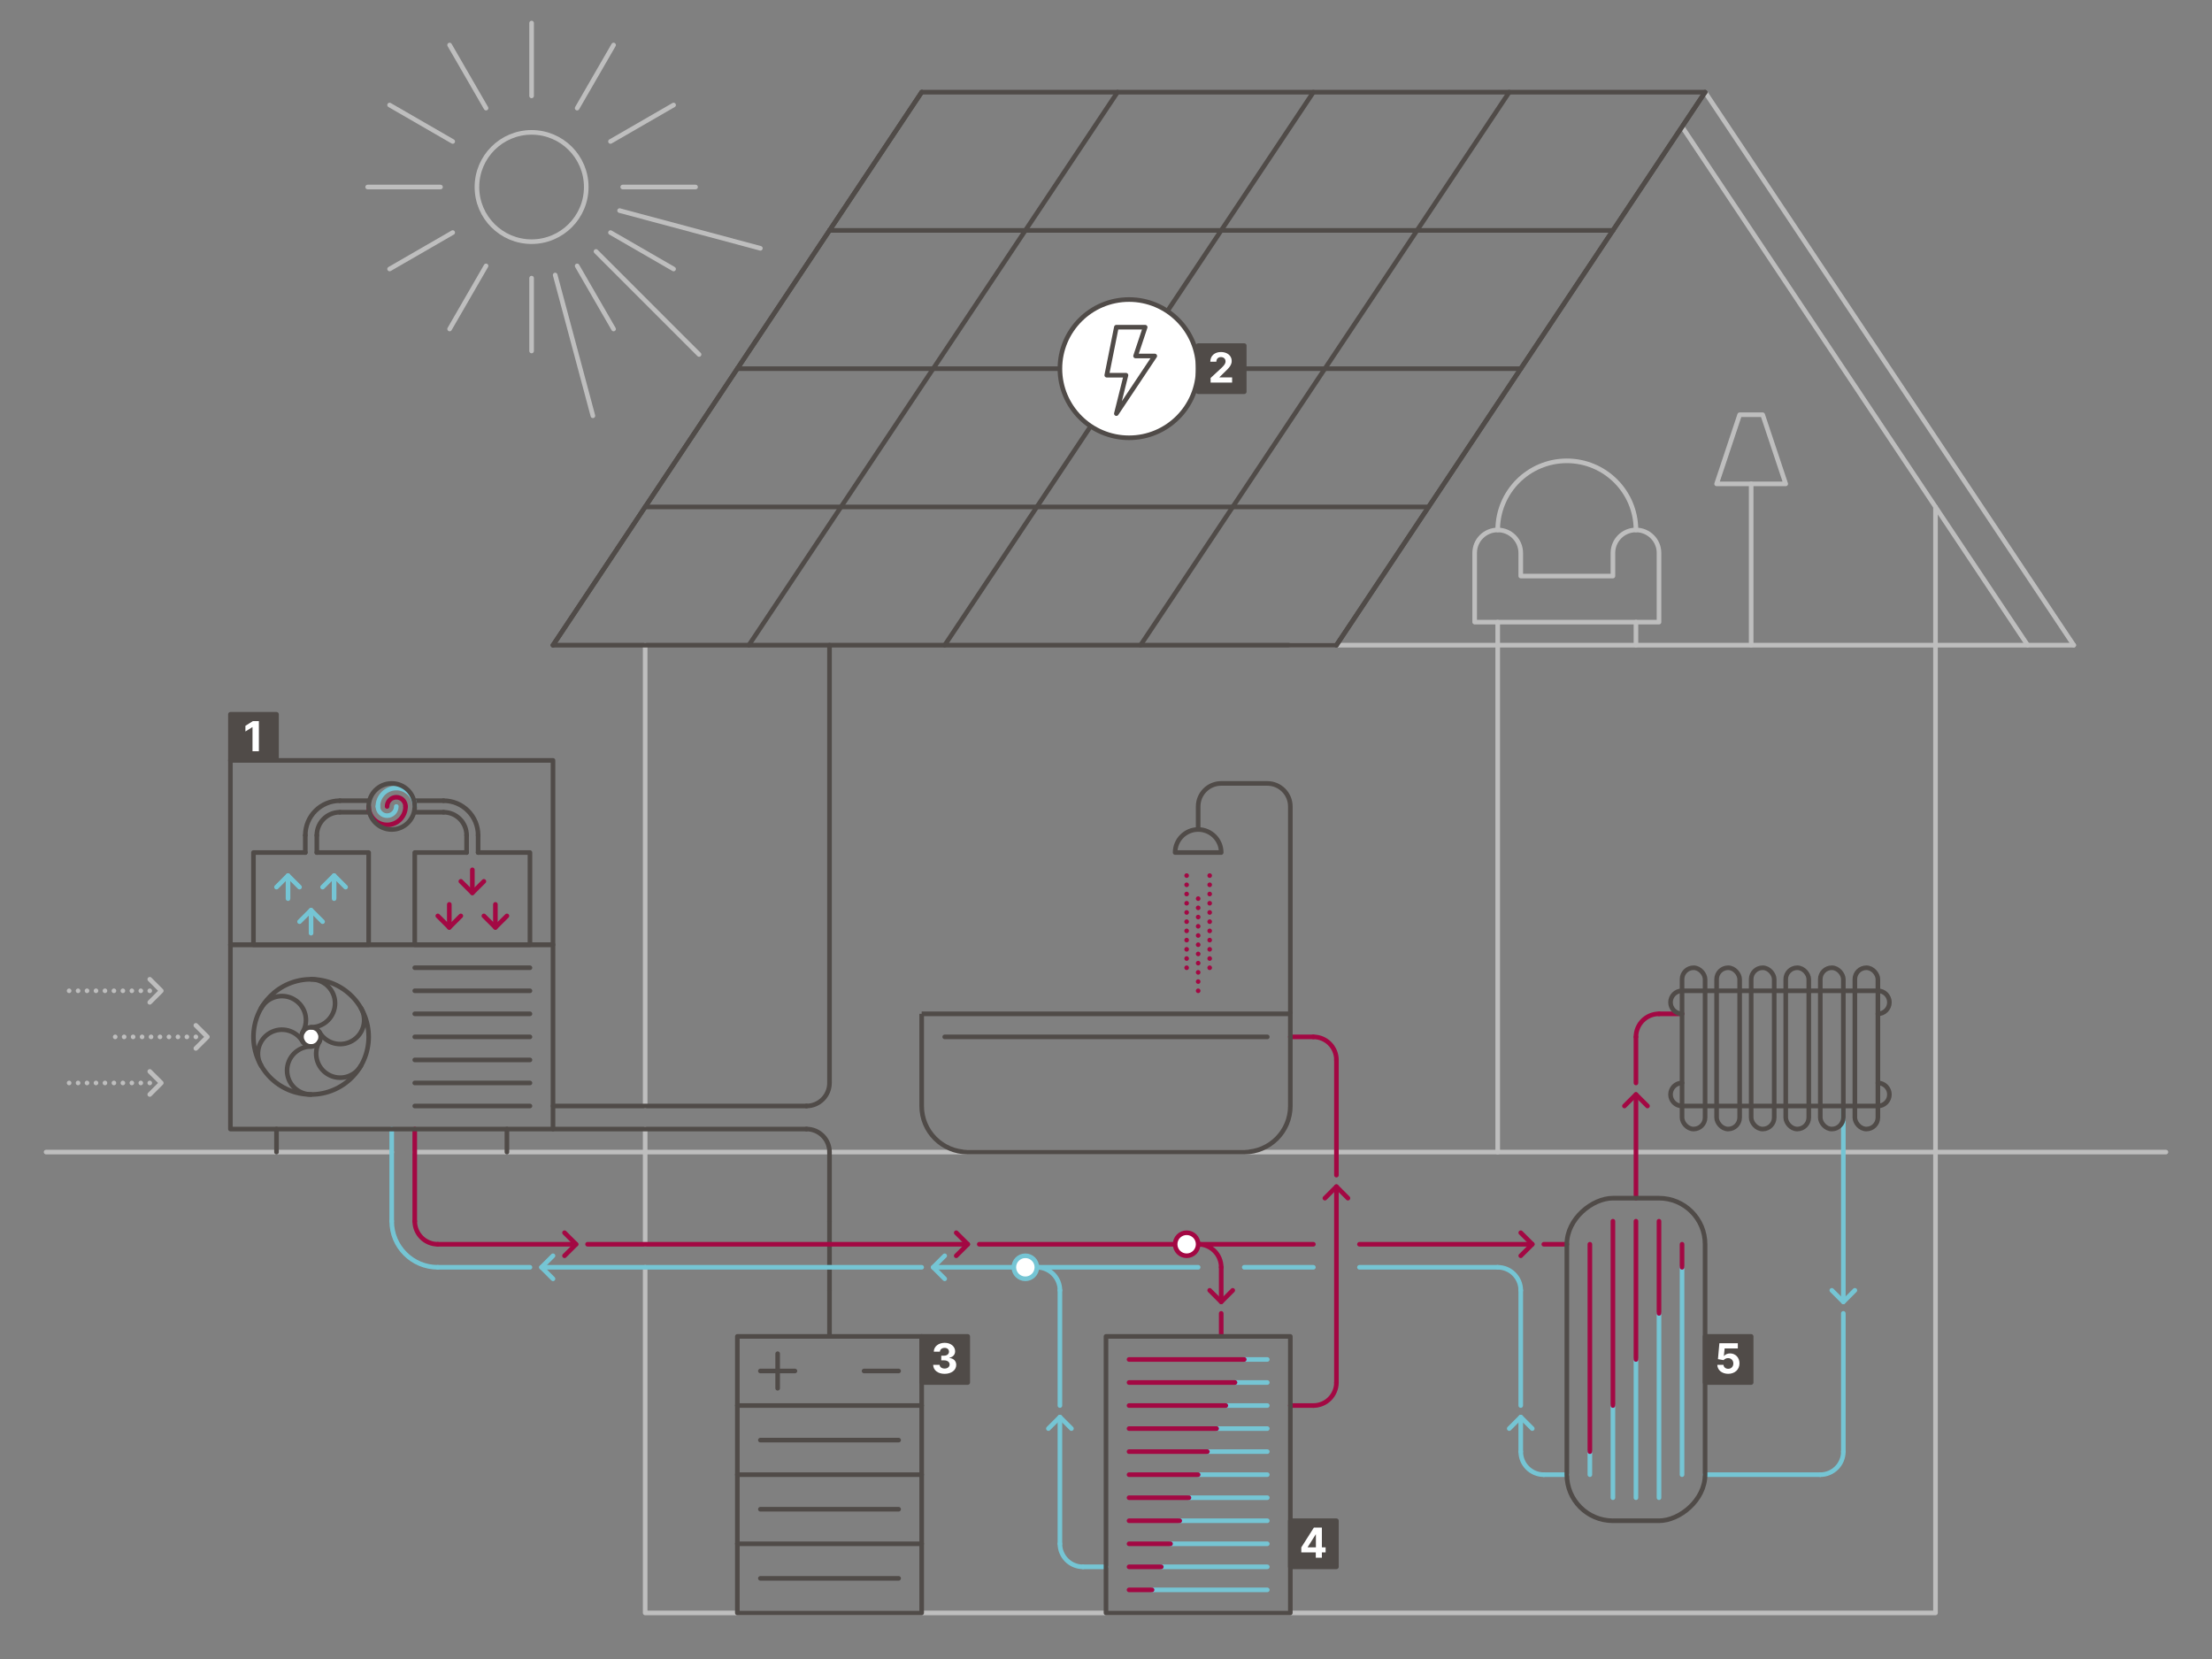 <?xml version="1.0" encoding="UTF-8"?>
<svg id="Illustration" xmlns="http://www.w3.org/2000/svg" viewBox="0 0 1920 1440">
  <rect x="0" y="0" width="1920" height="1440" fill="#808080" stroke="none"/>
  <defs>
    <style>
      .cls-1 {
        fill: #504b48;
      }

      .cls-1, .cls-2, .cls-3, .cls-4, .cls-5, .cls-6, .cls-7, .cls-8, .cls-9, .cls-10, .cls-11, .cls-12 {
        stroke-width: 4px;
      }

      .cls-1, .cls-2, .cls-3, .cls-4, .cls-5, .cls-6, .cls-7, .cls-9, .cls-10, .cls-11 {
        stroke-linecap: round;
      }

      .cls-1, .cls-2, .cls-3, .cls-4, .cls-5, .cls-6, .cls-7, .cls-9, .cls-10, .cls-11, .cls-12 {
        stroke-linejoin: round;
      }

      .cls-1, .cls-5, .cls-8, .cls-10, .cls-12 {
        stroke: #504b48;
      }

      .cls-13, .cls-2, .cls-3, .cls-5, .cls-12 {
        fill: #fff;
      }

      .cls-2, .cls-11 {
        stroke: #75c5d4;
      }

      .cls-3, .cls-4, .cls-7 {
        stroke: #a30843;
      }

      .cls-4 {
        stroke-dasharray: 0 0 0 8;
      }

      .cls-4, .cls-6, .cls-7, .cls-8, .cls-9, .cls-10, .cls-11 {
        fill: none;
      }

      .cls-6 {
        stroke-dasharray: 0 0 0 7.78;
      }

      .cls-6, .cls-9 {
        stroke: #bebebe;
      }

      .cls-8 {
        stroke-miterlimit: 10;
      }
    </style>
  </defs>
  <line class="cls-11" x1="960" y1="1360" x2="940" y2="1360"/>
  <path class="cls-11" d="m920,1340c0,11.05,8.95,20,20,20"/>
  <line class="cls-11" x1="920" y1="1340" x2="920" y2="1230"/>
  <line class="cls-10" x1="720" y1="1060" x2="720" y2="1120"/>
  <g>
    <line class="cls-9" x1="1420" y1="1000" x2="1160" y2="1000"/>
    <line class="cls-9" x1="1600" y1="1000" x2="1420" y2="1000"/>
    <line class="cls-9" x1="40" y1="1000" x2="340" y2="1000"/>
    <line class="cls-9" x1="1680" y1="1000" x2="1880" y2="1000"/>
    <line class="cls-9" x1="1600" y1="1000" x2="1680" y2="1000"/>
    <line class="cls-9" x1="560" y1="1000" x2="720" y2="1000"/>
    <line class="cls-9" x1="720" y1="1000" x2="1160" y2="1000"/>
    <line class="cls-9" x1="1760" y1="560" x2="1460" y2="110"/>
    <line class="cls-9" x1="1800" y1="560" x2="1480" y2="80"/>
    <polyline class="cls-9" points="560 1100 560 1400 1680 1400 1680 1000"/>
    <line class="cls-9" x1="560" y1="980" x2="560" y2="1080"/>
    <line class="cls-9" x1="1680" y1="440" x2="1680" y2="1000"/>
    <line class="cls-9" x1="1680" y1="560" x2="1120" y2="560"/>
    <line class="cls-9" x1="1680" y1="560" x2="1800" y2="560"/>
    <g>
      <path class="cls-9" d="m1280,540v-60c0-11.05,8.95-20,20-20h0c11.05,0,20,8.95,20,20v20s80,0,80,0v-20c0-11.05,8.95-20,20-20h0c11.05,0,20,8.95,20,20v60h-160Z"/>
      <line class="cls-9" x1="1300" y1="540" x2="1300" y2="560"/>
      <line class="cls-9" x1="1420" y1="540" x2="1420" y2="560"/>
      <path class="cls-9" d="m1300,460h0c0-33.14,26.86-60,60-60h0c33.14,0,60,26.86,60,60h0"/>
    </g>
    <line class="cls-9" x1="1520" y1="560" x2="1520" y2="420"/>
    <polygon class="cls-9" points="1490 420 1550 420 1530 360 1510 360 1490 420"/>
    <line class="cls-9" x1="560" y1="960" x2="560" y2="560"/>
    <line class="cls-9" x1="360" y1="1000" x2="560" y2="1000"/>
    <line class="cls-9" x1="1300" y1="560" x2="1300" y2="1000"/>
  </g>
  <line class="cls-7" x1="1140" y1="900" x2="1120" y2="900"/>
  <line class="cls-7" x1="1140" y1="1220" x2="1120" y2="1220"/>
  <line class="cls-11" x1="1580" y1="1280" x2="1480" y2="1280"/>
  <line class="cls-11" x1="1360" y1="1280" x2="1340" y2="1280"/>
  <line class="cls-11" x1="1600" y1="1130" x2="1600" y2="960"/>
  <line class="cls-11" x1="340" y1="980" x2="340" y2="1060"/>
  <line class="cls-7" x1="1060" y1="1140" x2="1060" y2="1160"/>
  <line class="cls-7" x1="1060" y1="1100" x2="1060" y2="1130"/>
  <line class="cls-7" x1="1420.01" y1="950.01" x2="1420.01" y2="1040.01"/>
  <line class="cls-7" x1="360" y1="1060" x2="360" y2="980"/>
  <line class="cls-11" x1="460" y1="1100" x2="380" y2="1100"/>
  <line class="cls-11" x1="800" y1="1100" x2="470" y2="1100"/>
  <line class="cls-11" x1="1040" y1="1100" x2="810" y2="1100"/>
  <line class="cls-11" x1="1140" y1="1100" x2="1080" y2="1100"/>
  <line class="cls-11" x1="1300" y1="1100" x2="1180" y2="1100"/>
  <line class="cls-7" x1="1330" y1="1080" x2="1180" y2="1080"/>
  <line class="cls-7" x1="1360" y1="1080" x2="1340" y2="1080"/>
  <line class="cls-7" x1="500" y1="1080" x2="380" y2="1080"/>
  <line class="cls-7" x1="840" y1="1080" x2="510" y2="1080"/>
  <polyline class="cls-11" points="260 770 250 760 240 770"/>
  <polyline class="cls-9" points="170 910 180 900 170 890"/>
  <polyline class="cls-11" points="280 800 270 790 260 800"/>
  <polyline class="cls-11" points="300 770 290 760 280 770"/>
  <line class="cls-10" x1="480" y1="560" x2="800" y2="80"/>
  <line class="cls-10" x1="1160" y1="560" x2="1480" y2="80"/>
  <rect class="cls-10" x="200" y="820" width="280" height="160"/>
  <line class="cls-10" x1="240" y1="980" x2="240" y2="1000"/>
  <line class="cls-10" x1="440" y1="980" x2="440" y2="1000"/>
  <circle class="cls-10" cx="270" cy="900" r="50"/>
  <circle class="cls-5" cx="270" cy="900" r="8.33"/>
  <g>
    <g>
      <path class="cls-10" d="m262.78,904.17c-5.75-9.96-18.49-13.38-28.46-7.63s-13.38,18.49-7.63,28.46"/>
      <path class="cls-10" d="m277.22,895.83c5.75,9.96,18.49,13.38,28.46,7.63,9.96-5.75,13.38-18.49,7.63-28.46"/>
    </g>
    <g>
      <path class="cls-10" d="m262.78,895.83c5.75-9.96,2.34-22.71-7.63-28.46-9.96-5.75-22.71-2.34-28.46,7.63"/>
      <path class="cls-10" d="m277.22,904.17c-5.75,9.96-2.34,22.71,7.63,28.46,9.96,5.75,22.71,2.34,28.46-7.63"/>
    </g>
    <g>
      <path class="cls-10" d="m270,891.67c11.51,0,20.83-9.33,20.83-20.83,0-11.51-9.33-20.83-20.83-20.83"/>
      <path class="cls-10" d="m270,908.33c-11.51,0-20.83,9.33-20.83,20.83,0,11.51,9.33,20.83,20.83,20.83"/>
    </g>
  </g>
  <g>
    <line class="cls-10" x1="460" y1="840" x2="360" y2="840"/>
    <line class="cls-10" x1="460" y1="860" x2="360" y2="860"/>
    <line class="cls-10" x1="460" y1="880" x2="360" y2="880"/>
    <line class="cls-10" x1="460" y1="900" x2="360" y2="900"/>
    <line class="cls-10" x1="460" y1="920" x2="360" y2="920"/>
    <line class="cls-10" x1="460" y1="940" x2="360" y2="940"/>
    <line class="cls-10" x1="460" y1="960" x2="360" y2="960"/>
  </g>
  <rect class="cls-10" x="200" y="660" width="280" height="160"/>
  <rect class="cls-10" x="920" y="1200" width="240" height="160" transform="translate(-240 2320) rotate(-90)"/>
  <rect class="cls-10" x="1280" y="1120" width="280" height="120" rx="40" ry="40" transform="translate(2600 -240) rotate(90)"/>
  <line class="cls-10" x1="800" y1="80" x2="1480" y2="80"/>
  <line class="cls-10" x1="720" y1="200" x2="1400" y2="200"/>
  <line class="cls-10" x1="640" y1="320" x2="920" y2="320"/>
  <line class="cls-10" x1="560" y1="440" x2="1240" y2="440"/>
  <line class="cls-10" x1="480" y1="560" x2="1160" y2="560"/>
  <circle class="cls-9" cx="461.42" cy="162.33" r="47.44"/>
  <g>
    <g>
      <line class="cls-9" x1="421.89" y1="230.8" x2="390.26" y2="285.58"/>
      <line class="cls-9" x1="532.59" y1="39.07" x2="500.96" y2="93.85"/>
    </g>
    <g>
      <line class="cls-9" x1="392.95" y1="201.86" x2="338.17" y2="233.49"/>
      <line class="cls-9" x1="584.68" y1="91.16" x2="529.9" y2="122.79"/>
    </g>
    <g>
      <line class="cls-9" x1="382.35" y1="162.33" x2="319.1" y2="162.33"/>
      <line class="cls-9" x1="603.75" y1="162.33" x2="540.49" y2="162.33"/>
    </g>
    <g>
      <line class="cls-9" x1="392.95" y1="122.79" x2="338.17" y2="91.16"/>
      <line class="cls-9" x1="584.68" y1="233.49" x2="529.9" y2="201.86"/>
    </g>
    <g>
      <line class="cls-9" x1="421.89" y1="93.85" x2="390.26" y2="39.07"/>
      <line class="cls-9" x1="532.59" y1="285.58" x2="500.96" y2="230.8"/>
    </g>
    <g>
      <line class="cls-9" x1="461.42" y1="83.26" x2="461.42" y2="20"/>
      <line class="cls-9" x1="461.42" y1="304.65" x2="461.42" y2="241.4"/>
    </g>
  </g>
  <line class="cls-9" x1="660" y1="215.53" x2="537.8" y2="182.79"/>
  <line class="cls-9" x1="606.79" y1="307.69" x2="517.33" y2="218.24"/>
  <line class="cls-9" x1="514.63" y1="360.9" x2="481.89" y2="238.7"/>
  <rect class="cls-10" x="640" y="1160" width="160" height="240"/>
  <g>
    <line class="cls-10" x1="675" y1="1175" x2="675" y2="1205"/>
    <line class="cls-10" x1="660" y1="1190" x2="690" y2="1190"/>
  </g>
  <line class="cls-10" x1="750" y1="1190" x2="780" y2="1190"/>
  <line class="cls-10" x1="640" y1="1280" x2="800" y2="1280"/>
  <line class="cls-10" x1="640" y1="1220" x2="800" y2="1220"/>
  <line class="cls-10" x1="660" y1="1310" x2="780" y2="1310"/>
  <line class="cls-10" x1="660" y1="1250" x2="780" y2="1250"/>
  <line class="cls-10" x1="640" y1="1340" x2="800" y2="1340"/>
  <line class="cls-10" x1="660" y1="1370" x2="780" y2="1370"/>
  <path class="cls-10" d="m295,705c-11.05,0-20,8.95-20,20"/>
  <path class="cls-10" d="m295,695c-16.58,0-30,13.42-30,30"/>
  <polyline class="cls-10" points="265 740 220 740 220 820 320 820 320 740 275 740"/>
  <path class="cls-10" d="m405,725c0-11.05-8.95-20-20-20"/>
  <path class="cls-10" d="m720,1000c0-11.05-8.95-20-20-20"/>
  <path class="cls-7" d="m360,1060c0,11.05,8.95,20,20,20"/>
  <path class="cls-7" d="m1440,880c-11.05,0-20,8.95-20,20"/>
  <path class="cls-11" d="m1580,1280c11.05,0,20-8.95,20-20"/>
  <path class="cls-11" d="m1320,1260c0,11.05,8.95,20,20,20"/>
  <path class="cls-11" d="m1320,1120c0-11.05-8.95-20-20-20"/>
  <path class="cls-7" d="m1060,1100c0-11.05-8.95-20-20-20"/>
  <path class="cls-7" d="m1160,920c0-11.05-8.95-20-20-20"/>
  <path class="cls-7" d="m1140,1220c11.05,0,20-8.95,20-20"/>
  <path class="cls-11" d="m340,1060c0,22.11,17.89,40,40,40"/>
  <path class="cls-10" d="m415,725c0-16.58-13.42-30-30-30"/>
  <polyline class="cls-10" points="405 740 360 740 360 820 460 820 460 740 415 740"/>
  <line class="cls-10" x1="265" y1="725" x2="265" y2="740"/>
  <line class="cls-10" x1="275" y1="725" x2="275" y2="740"/>
  <g>
    <line class="cls-10" x1="405" y1="725" x2="405" y2="740"/>
    <line class="cls-10" x1="415" y1="725" x2="415" y2="740"/>
  </g>
  <line class="cls-10" x1="295" y1="695" x2="320" y2="695"/>
  <line class="cls-10" x1="295" y1="705" x2="320" y2="705"/>
  <line class="cls-10" x1="360" y1="695" x2="385" y2="695"/>
  <line class="cls-10" x1="360" y1="705" x2="385" y2="705"/>
  <g>
    <path class="cls-7" d="m352,700c0,8.84-7.16,16-16,16s-16-7.16-16-16"/>
    <path class="cls-11" d="m328,700c0-8.84,7.16-16,16-16s16,7.16,16,16"/>
    <path class="cls-7" d="m352,700c0-4.42-3.58-8-8-8s-8,3.58-8,8"/>
    <path class="cls-11" d="m328,700c0,4.42,3.58,8,8,8s8-3.58,8-8"/>
  </g>
  <circle class="cls-10" cx="340" cy="700" r="20"/>
  <line class="cls-11" x1="250" y1="780" x2="250" y2="760"/>
  <line class="cls-11" x1="290" y1="780" x2="290" y2="760"/>
  <line class="cls-11" x1="270" y1="810" x2="270" y2="790"/>
  <polyline class="cls-7" points="420 795 430 805 440 795"/>
  <polyline class="cls-7" points="400 765 410 775 420 765"/>
  <polyline class="cls-7" points="380 795 390 805 400 795"/>
  <polyline class="cls-7" points="1170 1040 1160 1030 1150 1040"/>
  <polyline class="cls-7" points="830 1090 840 1080 830 1070"/>
  <polyline class="cls-7" points="1320 1090 1330 1080 1320 1070"/>
  <polyline class="cls-11" points="820 1090 810 1100 820 1110"/>
  <polyline class="cls-7" points="490 1090 500 1080 490 1070"/>
  <polyline class="cls-11" points="480 1090 470 1100 480 1110"/>
  <polyline class="cls-7" points="1430 960 1420 950 1410 960"/>
  <polyline class="cls-11" points="1590 1120 1600 1130 1610 1120"/>
  <polyline class="cls-7" points="1050 1120 1060 1130 1070 1120"/>
  <polyline class="cls-11" points="1330 1240 1320 1230 1310 1240"/>
  <polyline class="cls-11" points="930 1240 920 1230 910 1240"/>
  <line class="cls-7" x1="430" y1="785" x2="430" y2="805"/>
  <line class="cls-7" x1="390" y1="785" x2="390" y2="805"/>
  <line class="cls-7" x1="410" y1="755" x2="410" y2="775"/>
  <g>
    <line class="cls-9" x1="170" y1="900" x2="170" y2="900"/>
    <line class="cls-6" x1="162.22" y1="900" x2="103.89" y2="900"/>
    <line class="cls-9" x1="100" y1="900" x2="100" y2="900"/>
  </g>
  <polyline class="cls-9" points="130 870 140 860 130 850"/>
  <g>
    <line class="cls-9" x1="130" y1="860" x2="130" y2="860"/>
    <line class="cls-6" x1="122.22" y1="860" x2="63.89" y2="860"/>
    <line class="cls-9" x1="60" y1="860" x2="60" y2="860"/>
  </g>
  <polyline class="cls-9" points="130 950 140 940 130 930"/>
  <g>
    <line class="cls-9" x1="130" y1="940" x2="130" y2="940"/>
    <line class="cls-6" x1="122.22" y1="940" x2="63.89" y2="940"/>
    <line class="cls-9" x1="60" y1="940" x2="60" y2="940"/>
  </g>
  <line class="cls-10" x1="1040" y1="320" x2="1320" y2="320"/>
  <line class="cls-10" x1="700" y1="980" x2="480" y2="980"/>
  <line class="cls-10" x1="720" y1="1000" x2="720" y2="1060"/>
  <path class="cls-10" d="m720,940c0,11.05-8.95,20-20,20"/>
  <line class="cls-10" x1="700" y1="960" x2="480" y2="960"/>
  <line class="cls-10" x1="720" y1="940" x2="720" y2="560"/>
  <line class="cls-10" x1="720" y1="1160" x2="720" y2="1120"/>
  <line class="cls-7" x1="1440" y1="880" x2="1460" y2="880"/>
  <g>
    <path class="cls-10" d="m1460,880c-5.53,0-10-4.47-10-10s4.47-10,10-10"/>
    <path class="cls-10" d="m1630,860c5.53,0,10,4.47,10,10s-4.47,10-10,10"/>
    <path class="cls-10" d="m1460,960c-5.53,0-10-4.47-10-10s4.47-10,10-10"/>
    <path class="cls-10" d="m1630,940c5.53,0,10,4.47,10,10s-4.47,10-10,10"/>
    <rect class="cls-10" x="1460" y="840" width="20" height="140" rx="10" ry="10"/>
    <rect class="cls-10" x="1490" y="840" width="20" height="140" rx="10" ry="10"/>
    <rect class="cls-10" x="1520" y="840" width="20" height="140" rx="10" ry="10"/>
    <rect class="cls-10" x="1550" y="840" width="20" height="140" rx="10" ry="10"/>
    <rect class="cls-10" x="1580" y="840" width="20" height="140" rx="10" ry="10"/>
    <rect class="cls-10" x="1610" y="840" width="20" height="140" rx="10" ry="10"/>
    <line class="cls-10" x1="1460" y1="860" x2="1630" y2="860"/>
    <line class="cls-10" x1="1460" y1="960" x2="1630" y2="960"/>
  </g>
  <g>
    <path class="cls-8" d="m800,880h320v80c0,22.08-17.92,40-40,40h-240c-22.08,0-40-17.92-40-40v-80h0Z"/>
    <g>
      <path class="cls-8" d="m1120,880v-180c0-11.05-8.95-20-20-20h-40c-11.05,0-20,8.95-20,20v20"/>
      <path class="cls-10" d="m1020,740c0-11.05,8.95-20,20-20s20,8.95,20,20h-40Z"/>
    </g>
    <line class="cls-10" x1="820" y1="900" x2="1100" y2="900"/>
    <g>
      <line class="cls-7" x1="1030" y1="760" x2="1030" y2="760"/>
      <line class="cls-4" x1="1030" y1="768" x2="1030" y2="836"/>
      <line class="cls-7" x1="1030" y1="840" x2="1030" y2="840"/>
    </g>
    <g>
      <line class="cls-7" x1="1050" y1="760" x2="1050" y2="760"/>
      <line class="cls-4" x1="1050" y1="768" x2="1050" y2="836"/>
      <line class="cls-7" x1="1050" y1="840" x2="1050" y2="840"/>
    </g>
    <g>
      <line class="cls-7" x1="1040" y1="780" x2="1040" y2="780"/>
      <line class="cls-4" x1="1040" y1="788" x2="1040" y2="856"/>
      <line class="cls-7" x1="1040" y1="860" x2="1040" y2="860"/>
    </g>
  </g>
  <line class="cls-7" x1="1160" y1="920" x2="1160" y2="1020"/>
  <line class="cls-7" x1="1160" y1="1030" x2="1160" y2="1200"/>
  <path class="cls-11" d="m920,1120c0-11.05-8.95-20-20-20"/>
  <circle class="cls-2" cx="890" cy="1100" r="10"/>
  <g>
    <line class="cls-11" x1="1080" y1="1180" x2="1100" y2="1180"/>
    <line class="cls-11" x1="1072" y1="1200" x2="1100" y2="1200"/>
    <line class="cls-11" x1="1064" y1="1220" x2="1100" y2="1220"/>
    <line class="cls-11" x1="1056" y1="1240" x2="1100" y2="1240"/>
    <line class="cls-11" x1="1048" y1="1260" x2="1100" y2="1260"/>
    <line class="cls-11" x1="1040" y1="1280" x2="1100" y2="1280"/>
    <line class="cls-11" x1="1032" y1="1300" x2="1100" y2="1300"/>
    <line class="cls-11" x1="1024" y1="1320" x2="1100" y2="1320"/>
    <line class="cls-11" x1="1016" y1="1340" x2="1100" y2="1340"/>
    <line class="cls-11" x1="1008" y1="1360" x2="1100" y2="1360"/>
    <line class="cls-11" x1="1000" y1="1380" x2="1100" y2="1380"/>
  </g>
  <line class="cls-7" x1="1420" y1="900" x2="1420" y2="940"/>
  <line class="cls-11" x1="1600" y1="1260" x2="1600" y2="1140"/>
  <line class="cls-11" x1="1320" y1="1120" x2="1320" y2="1220"/>
  <line class="cls-11" x1="920" y1="1120" x2="920" y2="1220"/>
  <line class="cls-7" x1="1140" y1="1080" x2="850" y2="1080"/>
  <g>
    <line class="cls-7" x1="980" y1="1180" x2="1080" y2="1180"/>
    <line class="cls-7" x1="980" y1="1200" x2="1072" y2="1200"/>
    <line class="cls-7" x1="980" y1="1220" x2="1064" y2="1220"/>
    <line class="cls-7" x1="980" y1="1240" x2="1056" y2="1240"/>
    <line class="cls-7" x1="980" y1="1260" x2="1048" y2="1260"/>
    <line class="cls-7" x1="980" y1="1280" x2="1040" y2="1280"/>
    <line class="cls-7" x1="980" y1="1300" x2="1032" y2="1300"/>
    <line class="cls-7" x1="980" y1="1320" x2="1024" y2="1320"/>
    <line class="cls-7" x1="980" y1="1340" x2="1016" y2="1340"/>
    <line class="cls-7" x1="980" y1="1360" x2="1008" y2="1360"/>
    <line class="cls-7" x1="980" y1="1380" x2="1000" y2="1380"/>
  </g>
  <g>
    <line class="cls-11" x1="1460" y1="1280" x2="1460" y2="1100"/>
    <line class="cls-11" x1="1440" y1="1300" x2="1440" y2="1140"/>
    <line class="cls-11" x1="1420" y1="1300" x2="1420" y2="1180"/>
    <line class="cls-11" x1="1400" y1="1300" x2="1400" y2="1220"/>
    <line class="cls-11" x1="1380" y1="1280" x2="1380" y2="1260"/>
  </g>
  <g>
    <line class="cls-7" x1="1460" y1="1100" x2="1460" y2="1080"/>
    <line class="cls-7" x1="1440" y1="1140" x2="1440" y2="1060"/>
    <line class="cls-7" x1="1420" y1="1180" x2="1420" y2="1060"/>
    <line class="cls-7" x1="1400" y1="1220" x2="1400" y2="1060"/>
    <line class="cls-7" x1="1380" y1="1260" x2="1380" y2="1080"/>
  </g>
  <circle class="cls-3" cx="1030" cy="1080" r="10"/>
  <g>
    <line class="cls-10" x1="480" y1="560" x2="560" y2="440"/>
    <line class="cls-10" x1="650" y1="560" x2="730" y2="440"/>
    <line class="cls-10" x1="820" y1="560" x2="900" y2="440"/>
    <line class="cls-10" x1="990" y1="560" x2="1070" y2="440"/>
    <line class="cls-10" x1="1160" y1="560" x2="1240" y2="440"/>
  </g>
  <g>
    <line class="cls-10" x1="560" y1="440" x2="640" y2="320"/>
    <line class="cls-10" x1="730" y1="440" x2="810" y2="320"/>
    <line class="cls-10" x1="900" y1="440" x2="980" y2="320"/>
    <line class="cls-10" x1="1070" y1="440" x2="1150" y2="320"/>
    <line class="cls-10" x1="1240" y1="440" x2="1320" y2="320"/>
  </g>
  <g>
    <line class="cls-10" x1="640" y1="320" x2="720" y2="200"/>
    <line class="cls-10" x1="810" y1="320" x2="890" y2="200"/>
    <line class="cls-10" x1="980" y1="320" x2="1060" y2="200"/>
    <line class="cls-10" x1="1150" y1="320" x2="1230" y2="200"/>
    <line class="cls-10" x1="1320" y1="320" x2="1400" y2="200"/>
  </g>
  <g>
    <line class="cls-10" x1="720" y1="200" x2="800" y2="80"/>
    <line class="cls-10" x1="890" y1="200" x2="970" y2="80"/>
    <line class="cls-10" x1="1060" y1="200" x2="1140" y2="80"/>
    <line class="cls-10" x1="1230" y1="200" x2="1310" y2="80"/>
    <line class="cls-10" x1="1400" y1="200" x2="1480" y2="80"/>
  </g>
  <line class="cls-11" x1="1320" y1="1260" x2="1320" y2="1230"/>
  <circle class="cls-12" cx="980" cy="320" r="60"/>
  <polygon class="cls-12" points="969 284 960.67 325.67 977.33 325.67 969 359 1002.33 309 985.67 309 994 284 969 284"/>
  <g>
    <rect class="cls-1" x="200" y="620" width="40" height="40"/>
    <path class="cls-13" d="m224.71,652.09h-5.54v-20.93h-.15l-6,3.76v-4.91l6.48-4.1h5.2v26.19Z"/>
  </g>
  <g>
    <rect class="cls-1" x="1040" y="300" width="40" height="40"/>
    <path class="cls-13" d="m1050.78,328.1l9.32-8.63c2.38-2.29,3.66-3.72,3.66-5.8,0-2.3-1.71-3.73-4.02-3.73s-3.98,1.53-3.96,4.04h-5.25c-.01-5.14,3.76-8.43,9.26-8.43s9.32,3.21,9.32,7.75c0,2.98-1.45,5.43-6.83,10.34l-3.82,3.75v.18h11v4.53h-18.67v-3.99Z"/>
  </g>
  <g>
    <rect class="cls-1" x="800" y="1160" width="40" height="40"/>
    <path class="cls-13" d="m810,1184.69h5.58c.1,1.92,1.93,3.2,4.37,3.2s4.32-1.43,4.31-3.52c.01-2.11-1.84-3.59-4.81-3.59h-2.44v-4.07h2.44c2.52,0,4.27-1.39,4.26-3.45.01-1.97-1.48-3.32-3.72-3.32s-4.09,1.29-4.16,3.29h-5.31c.08-4.53,4.12-7.67,9.49-7.67s9.04,3.25,9.03,7.38c.01,2.94-2.01,5.01-4.94,5.54v.21c3.85.49,5.92,2.81,5.91,6.07.01,4.48-4.19,7.71-10.08,7.71s-9.85-3.18-9.94-7.76Z"/>
  </g>
  <g>
    <rect class="cls-1" x="1480" y="1160" width="40" height="40"/>
    <path class="cls-13" d="m1490.61,1184.69h5.37c.13,2.03,1.91,3.41,4.1,3.41,2.6,0,4.45-1.88,4.45-4.6s-1.89-4.65-4.53-4.67c-1.55,0-3.11.68-3.91,1.76l-4.92-.88,1.24-13.81h16.01v4.53h-11.44l-.68,6.56h.15c.92-1.29,2.9-2.25,5.2-2.25,4.72,0,8.22,3.61,8.21,8.62.01,5.29-3.95,9.09-9.78,9.09-5.42,0-9.37-3.24-9.48-7.76Z"/>
  </g>
  <g>
    <rect class="cls-1" x="1120" y="1320" width="40" height="40"/>
    <path class="cls-13" d="m1129.52,1343.13l10.93-17.22h6.93v17.15h3.25v4.44h-3.25v4.6h-5.29v-4.6h-12.57v-4.36Zm12.67-11.19h-.21l-6.89,10.91v.21h7.1v-11.11Z"/>
  </g>
</svg>